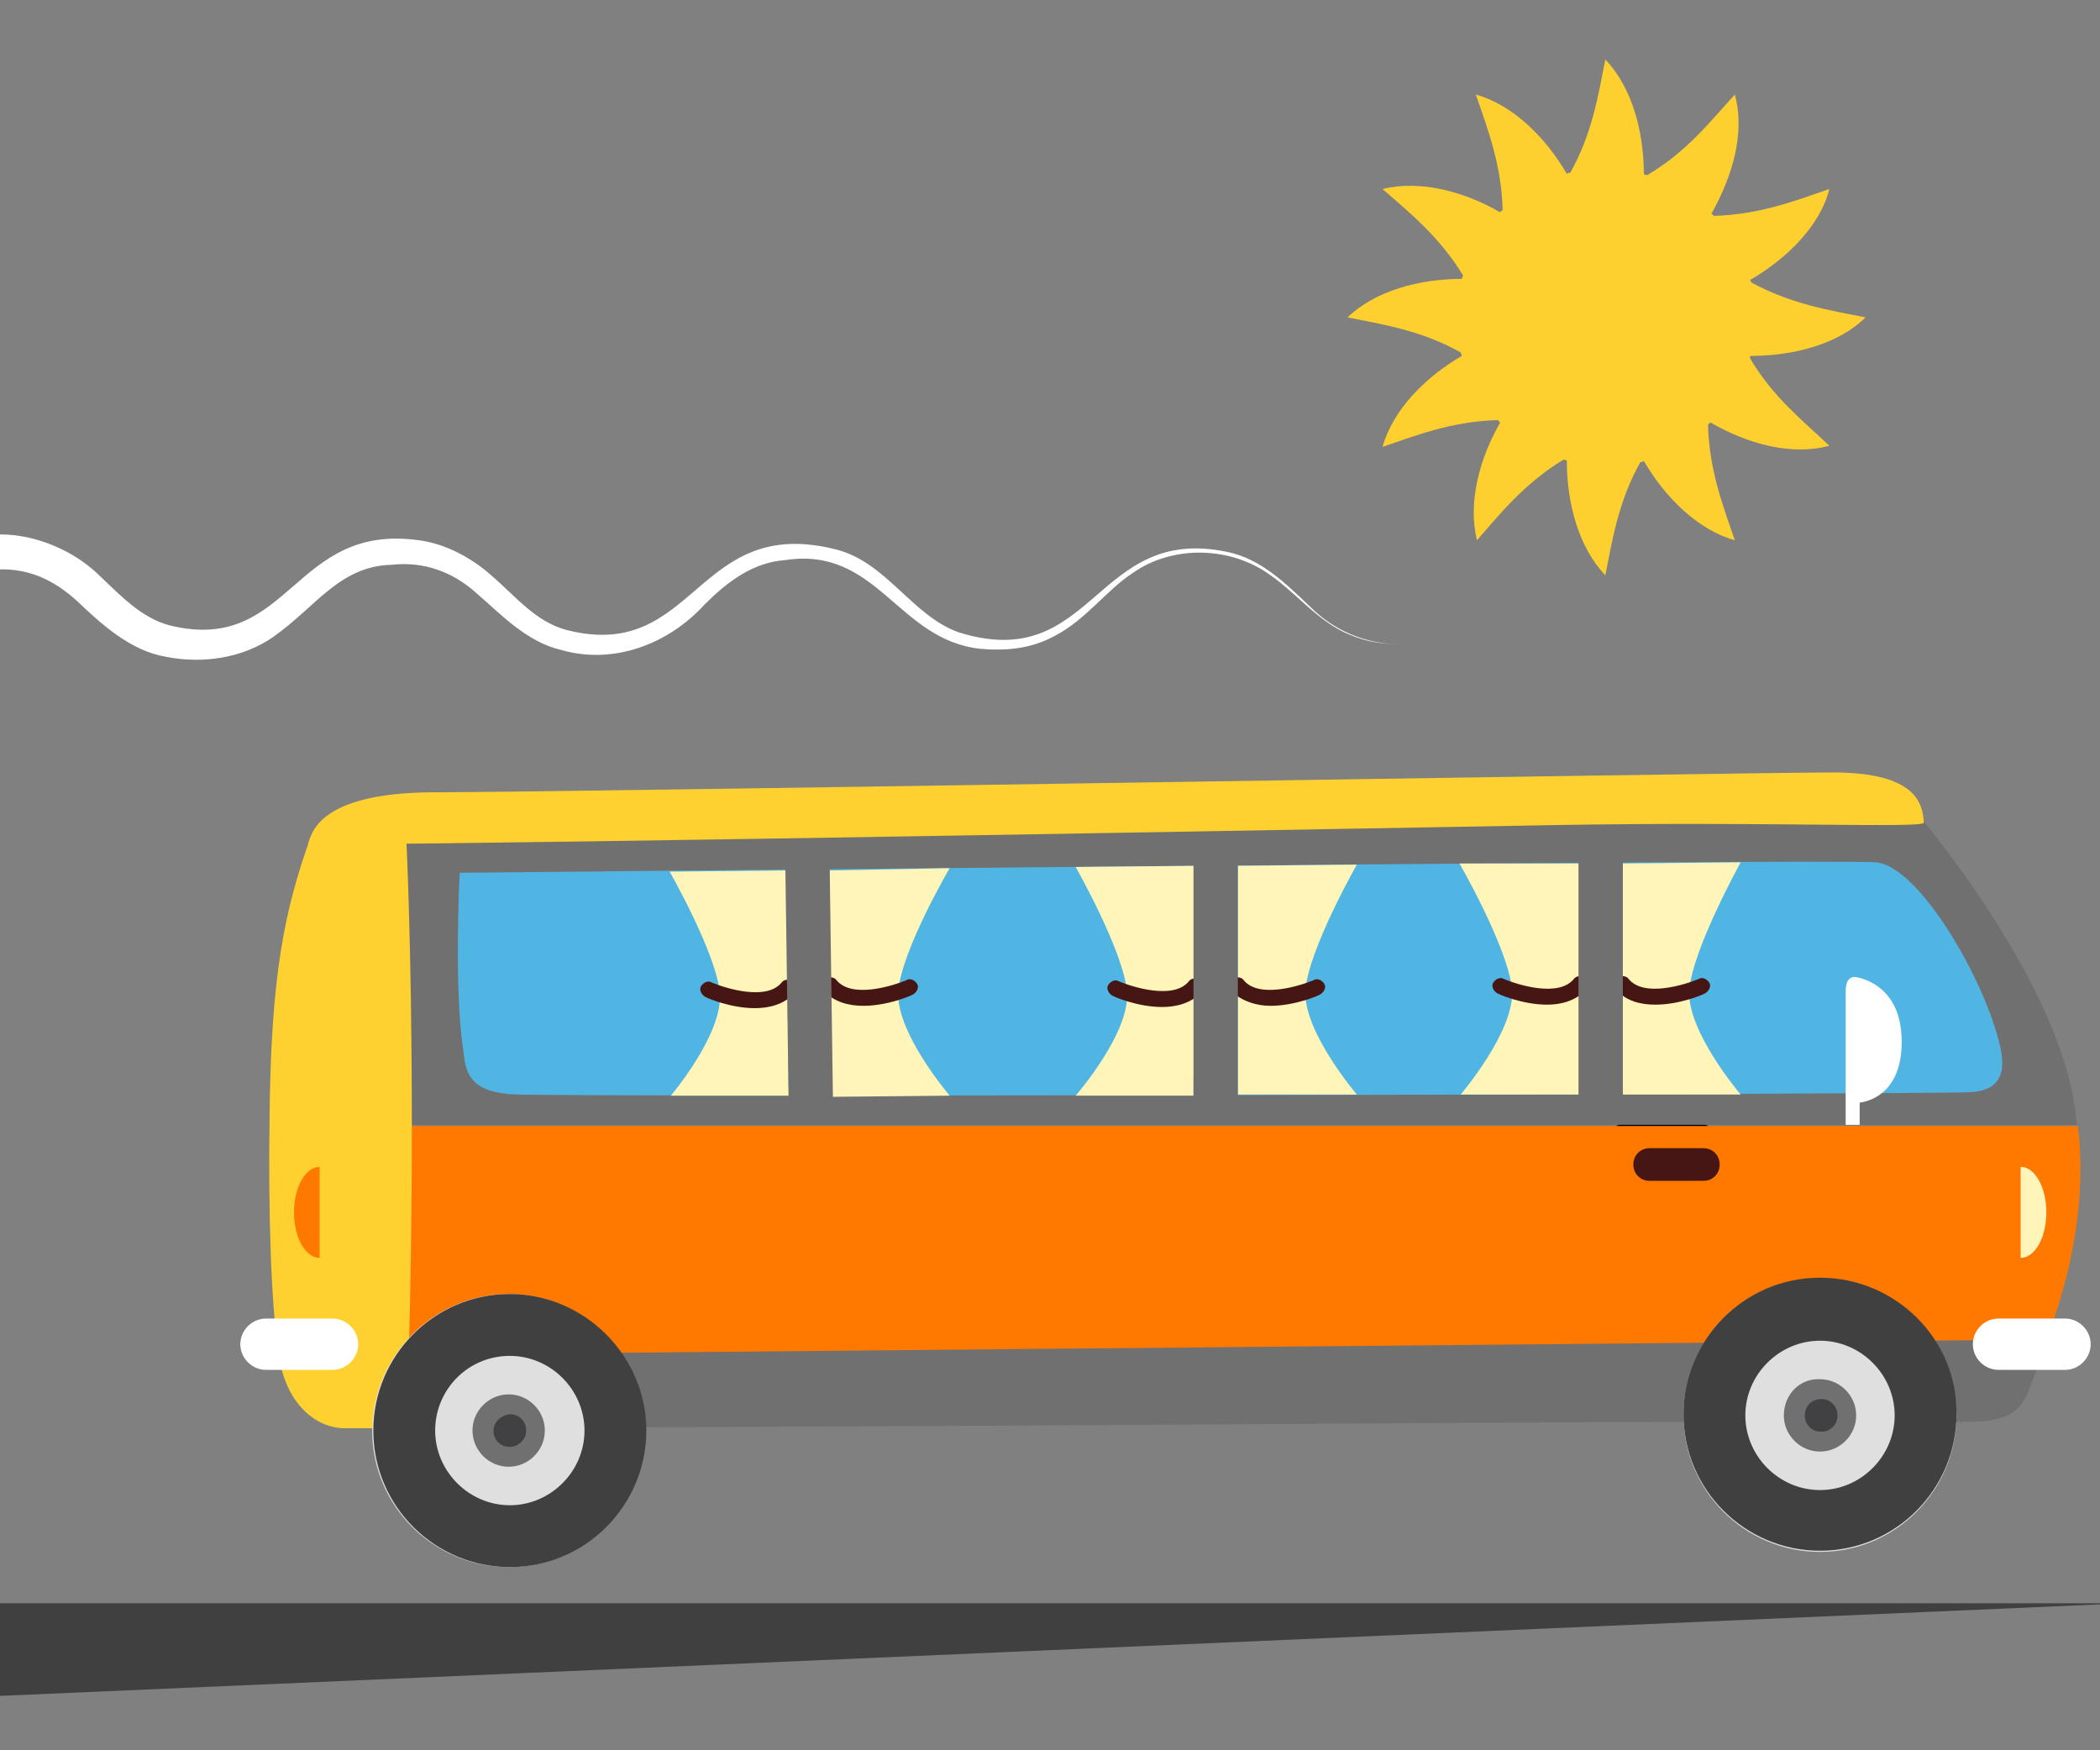 <?xml version="1.0" encoding="utf-8"?>
<!-- Generator: Adobe Illustrator 27.5.0, SVG Export Plug-In . SVG Version: 6.00 Build 0)  -->
<svg version="1.1" xmlns="http://www.w3.org/2000/svg" xmlns:xlink="http://www.w3.org/1999/xlink" x="0px" y="0px"
	 viewBox="0 0 180 150" style="enable-background:new 0 0 180 150;" xml:space="preserve">
<rect x="0" y="0" width="180" height="150" fill="#808080" stroke="none"/>
<style type="text/css">
	.st0{fill:#000001;}
	.st1{fill:#FF7900;}
	.st2{fill:#707070;}
	.st3{fill:#FED130;}
	.st4{fill:#51B5E4;}
	.st5{fill:#FFF5B9;}
	.st6{fill:#451613;}
	.st7{fill:#FFFFFF;}
	.st8{fill:#DFDFDF;}
	.st9{fill:#404040;}
	.st10{fill:#414042;}
	.st11{fill:#FDD030;}
</style>
<g id="bus">
	<g>
		<g>
			<g>
				<path class="st0" d="M137.7,98c0,1,0.8,1.8,1.8,1.8h5.9c1,0,1.8-0.8,1.8-1.8l0,0c0-1-0.8-1.8-1.8-1.8h-5.9
					C138.6,96.2,137.7,97,137.7,98L137.7,98z"/>
				<path class="st1" d="M178.1,96.5c1.2,9.5-2.8,18.4-2.8,18.6l-140.5,1V96.5H178.1z"/>
				<path class="st2" d="M164.4,69.8c0,0,12.9,15.1,13.6,26.6H34.8V71.4C63.2,71.1,164.4,69.8,164.4,69.8z"/>
				<path class="st2" d="M175.4,114.8c0,0.3-1.3,4-1.8,5c-1.2,2.3-3.9,2.1-7.6,2c-22.1-0.1-106,0.7-133.7,0.5l2.5-6.2L175.4,114.8z"
					/>
				<path class="st3" d="M23.1,96.2c0.1-12.7,1.3-18.2,3.5-24.4c0.2-0.7,4.4-0.3,8.2-0.4c0,0,0.5,9.2,0.5,25.1
					c0,15.9-0.5,25.9-0.5,25.9c-2.1,0-3.9,0-5.3,0c-2.1,0-4.9-1.7-5.6-6.2C23.2,111.7,23,103.3,23.1,96.2z"/>
				<path class="st3" d="M164.9,70.5c0,0.5-13.1-0.1-31.1,0.2c-38.4,0.7-107.6,1.9-107.4,1.6c0.3-0.5,0.4-4.4,10.9-4.4
					c10.5,0,112.5-1.7,119.8-1.7C164.3,66.2,164.8,68.9,164.9,70.5z"/>
				<path class="st4" d="M168.9,93.6c-3.2,0.2-120.1,0.4-124.5,0.2c-4.4-0.1-4.5-2.1-4.7-3.9c-0.8-5.1-0.3-15.1-0.3-15.1
					s117-1.2,121.4-0.9c3.4,0.3,8.5,8.6,10.3,14.5C171.7,90.4,172.5,93.4,168.9,93.6z"/>
				<g>
					<path class="st5" d="M116.3,74.1c0,0-4.1,7.2-4.4,10.7c-0.3,3.5,4.4,9,4.4,9h-10.2V74.2L116.3,74.1z"/>
					<path class="st6" d="M108.9,86.2c2.1,0,4.2-0.9,4.3-1c0.3-0.2,0.5-0.6,0.3-0.9c-0.2-0.3-0.6-0.5-0.9-0.3c-1.2,0.5-4.7,1.6-6,0
						c-0.2-0.3-0.7-0.3-1-0.1c-0.3,0.2-0.3,0.7-0.1,1C106.4,85.8,107.7,86.2,108.9,86.2z"/>
				</g>
				<g>
					<path class="st5" d="M92.2,74.3c0,0,4.1,7.2,4.4,10.7c0.3,3.5-4.4,8.9-4.4,8.9l10.1,0l0.1-19.7L92.2,74.3z"/>
					<path class="st6" d="M99.6,86.3c-2.1,0-4.2-0.9-4.3-1c-0.3-0.2-0.5-0.6-0.3-0.9c0.2-0.3,0.6-0.5,0.9-0.3c1.2,0.5,4.7,1.6,6,0
						c0.2-0.3,0.7-0.3,1-0.1c0.3,0.3,0.3,0.7,0.1,1C102.1,86,100.8,86.3,99.6,86.3z"/>
				</g>
				<g>
					<path class="st5" d="M81.4,74.4c0,0-4.1,7-4.4,10.5c-0.3,3.5,4.4,9,4.4,9l-10.2,0.1l-0.1-19.4L81.4,74.4z"/>
					<path class="st6" d="M74,86.2c2.1,0,4.2-0.9,4.3-1c0.3-0.2,0.5-0.6,0.3-0.9c-0.2-0.3-0.6-0.5-0.9-0.3c-1.2,0.5-4.7,1.6-6,0
						c-0.2-0.3-0.7-0.3-1-0.1c-0.3,0.2-0.3,0.7-0.1,1C71.5,85.9,72.8,86.2,74,86.2z"/>
				</g>
				<g>
					<path class="st5" d="M57.4,74.7c0,0,4,7,4.3,10.4c0.3,3.5-4.2,8.8-4.2,8.8h10.1l-0.2-19.3L57.4,74.7z"/>
					<path class="st6" d="M64.7,86.4c-2.1,0-4.2-0.9-4.3-1c-0.3-0.2-0.5-0.6-0.3-0.9c0.2-0.3,0.6-0.5,0.9-0.3c1.2,0.5,4.7,1.6,6,0
						c0.2-0.3,0.7-0.3,1-0.1c0.3,0.2,0.3,0.7,0.1,1C67.2,86.1,65.9,86.4,64.7,86.4z"/>
				</g>
				<g>
					<path class="st5" d="M149.2,73.9c0,0-4.1,7.4-4.4,10.9c-0.3,3.5,4.4,9,4.4,9l-10.1,0l0-19.8L149.2,73.9z"/>
					<path class="st6" d="M141.9,86.1c2.1,0,4.2-0.9,4.3-1c0.3-0.2,0.5-0.6,0.3-0.9c-0.2-0.3-0.6-0.5-0.9-0.3c-1.2,0.5-4.7,1.6-6,0
						c-0.2-0.3-0.7-0.3-1-0.1c-0.3,0.2-0.3,0.7-0.1,1C139.4,85.8,140.6,86.1,141.9,86.1z"/>
				</g>
				<g>
					<path class="st5" d="M125.1,74c0,0,4.2,7.3,4.5,10.8c0.3,3.5-4.4,9-4.4,9h10.2V74H125.1z"/>
					<path class="st6" d="M132.6,86.1c-2.1,0-4.2-0.9-4.3-1c-0.3-0.2-0.5-0.6-0.3-0.9c0.2-0.3,0.6-0.5,0.9-0.3c1.2,0.5,4.7,1.6,6,0
						c0.2-0.3,0.7-0.3,1-0.1c0.3,0.2,0.3,0.7,0.1,1C135,85.8,133.8,86.1,132.6,86.1z"/>
				</g>
				<rect x="135.3" y="73.8" class="st2" width="3.8" height="21.5"/>
				<rect x="102.3" y="73.8" class="st2" width="3.8" height="20.2"/>
				<polygon class="st2" points="67.6,94.5 71.4,94.5 71.1,73.2 67.3,73.2 				"/>
				<path class="st7" d="M163,89.3c0,3.9-2.2,5-3.6,5.2v1.9h-1.2v-1.9v-1.4c0,0,0-7,0-8.1c0-1.2,0.5-1.4,1.2-1.2
					C160.8,84.2,163,85.4,163,89.3z"/>
				<path class="st6" d="M140,99.8c0,0.8,0.6,1.4,1.4,1.4h4.6c0.8,0,1.4-0.6,1.4-1.4l0,0c0-0.8-0.6-1.4-1.4-1.4h-4.6
					C140.6,98.4,140,99,140,99.8L140,99.8z"/>
			</g>
			<path class="st7" d="M20.6,115.2c0,1.2,1,2.2,2.2,2.2h5.7c1.2,0,2.2-1,2.2-2.2l0,0c0-1.2-1-2.2-2.2-2.2h-5.7
				C21.6,113,20.6,114,20.6,115.2L20.6,115.2z"/>
			<path class="st7" d="M169.1,115.2c0,1.2,1,2.2,2.2,2.2h5.7c1.2,0,2.2-1,2.2-2.2l0,0c0-1.2-1-2.2-2.2-2.2h-5.7
				C170.1,113,169.1,114,169.1,115.2L169.1,115.2z"/>
		</g>
		<g>
			<g>
				<path class="st8" d="M144.3,121.3c0,6.5,5.3,11.7,11.7,11.7c6.5,0,11.7-5.3,11.7-11.7c0-6.5-5.3-11.7-11.7-11.7
					C149.5,109.5,144.3,114.8,144.3,121.3z"/>
				<g>
					<path class="st9" d="M156,114.9c3.5,0,6.4,2.9,6.4,6.4c0,3.5-2.9,6.4-6.4,6.4c-3.5,0-6.4-2.9-6.4-6.4
						C149.6,117.8,152.5,114.9,156,114.9 M156,109.5c-6.5,0-11.7,5.3-11.7,11.7c0,6.5,5.3,11.7,11.7,11.7c6.5,0,11.7-5.3,11.7-11.7
						C167.8,114.8,162.5,109.5,156,109.5L156,109.5z"/>
				</g>
				<path class="st2" d="M152.9,121.3c0,1.7,1.4,3.1,3.1,3.1c1.7,0,3.1-1.4,3.1-3.1c0-1.7-1.4-3.1-3.1-3.1
					C154.3,118.1,152.9,119.5,152.9,121.3z"/>
				<path class="st10" d="M154.7,121.3c0,0.8,0.6,1.4,1.4,1.4s1.4-0.6,1.4-1.4c0-0.8-0.6-1.4-1.4-1.4S154.7,120.5,154.7,121.3z"/>
			</g>
			<g>
				<path class="st8" d="M31.9,122.6c0,6.5,5.3,11.7,11.7,11.7c6.5,0,11.7-5.3,11.7-11.7c0-6.5-5.3-11.7-11.7-11.7
					C37.2,110.9,31.9,116.2,31.9,122.6z"/>
				<g>
					<path class="st9" d="M43.7,116.2c3.5,0,6.4,2.9,6.4,6.4c0,3.5-2.9,6.4-6.4,6.4c-3.5,0-6.4-2.9-6.4-6.4
						C37.3,119.1,40.1,116.2,43.7,116.2 M43.7,110.9c-6.5,0-11.7,5.3-11.7,11.7c0,6.5,5.3,11.7,11.7,11.7c6.5,0,11.7-5.3,11.7-11.7
						C55.4,116.2,50.1,110.9,43.7,110.9L43.7,110.9z"/>
				</g>
				<path class="st2" d="M40.5,122.6c0,1.7,1.4,3.1,3.1,3.1c1.7,0,3.1-1.4,3.1-3.1c0-1.7-1.4-3.1-3.1-3.1
					C41.9,119.5,40.5,120.9,40.5,122.6z"/>
				<path class="st10" d="M42.3,122.6c0,0.8,0.6,1.4,1.4,1.4c0.7,0,1.4-0.6,1.4-1.4c0-0.8-0.6-1.4-1.4-1.4
					C42.9,121.3,42.3,121.9,42.3,122.6z"/>
			</g>
		</g>
	</g>
	<path class="st5" d="M173.2,107.8c1.2,0,2.2-1.7,2.2-3.9s-1-3.9-2.2-3.9V107.8z"/>
	<path class="st1" d="M27.4,107.8c-1.2,0-2.2-1.7-2.2-3.9s1-3.9,2.2-3.9V107.8z"/>
	<g>
		<path class="st7" d="M0,45.8c3.1,0,6.4,1.4,8.6,3.6c2,1.9,3.8,3.8,6.4,4.3c9.9,2.1,10.2-8.9,20.9-7.4c2.3,0.3,4.5,1.5,6.2,3
			c2.1,1.8,3.8,4,6.5,4.7c11.1,2.8,11-10,23.1-6.9c4.3,1.1,6.5,5.7,10.5,7.1c11.6,3.6,11.6-9.3,23-6.9c2.9,0.6,5,2.7,7.1,4.7
			c2,2,4.7,3.2,7.6,3.2c-1.4,0-2.8-0.2-4.2-0.8c-2.7-1.1-4.5-3.5-6.8-5.1c-3.4-2.5-8.4-2.6-11.8-0.2c-2.3,1.5-4,4-6.7,5.4
			c-2,1.1-4.2,1.3-6.4,1.1c-7.1-0.8-8.8-8.8-16.7-7.6c-2.8,0.2-5,1.9-6.9,3.8c-3.1,3.4-7.8,5.2-12.3,3.9c-3-0.7-5.2-3.1-7.3-4.9
			c-2-1.8-4.5-2.7-7.2-2.4c-4.5,0.1-6.5,3.6-10.2,6.2c-2.6,1.8-6,2.3-9.1,1.7c-3.1-0.5-5.6-2.8-7.7-4.8c-2-1.8-4.1-2.8-6.8-2.7
			C0,48.6,0,45.8,0,45.8L0,45.8z"/>
	</g>
	<polygon class="st9" points="182.2,137.4 -1.4,145.4 -1.4,137.4 182.2,137.4 	"/>
</g>
<g id="soleil">
	<path class="st11" d="M150,30.7c0-0.1,0-0.2,0.1-0.2c3.6,0,7.5-1,9.8-3.3c-3-0.6-6.3-1.1-9.8-3c0-0.1,0-0.1-0.1-0.2
		c3.1-1.8,6-4.6,6.8-7.8c-2.9,1-6,2.2-9.9,2.3c-0.1-0.1-0.1-0.1-0.2-0.2c1.8-3.2,2.9-6.9,2-10.2c-2.1,2.3-4.1,4.9-7.5,6.9
		c-0.1,0-0.2,0-0.3-0.1c0-3.6-1-7.4-3.3-9.8c-0.6,3-1.1,6.3-3,9.7c-0.1,0-0.2,0-0.3,0.1c-1.8-3.1-4.6-5.9-7.8-6.8
		c1,2.9,2.2,6,2.3,9.9c-0.1,0.1-0.2,0.1-0.2,0.2c-3.1-1.8-6.9-2.8-10.1-2c2.3,2,4.9,4.1,6.9,7.4c0,0.1-0.1,0.2-0.1,0.3
		c-3.6,0-7.4,1-9.8,3.3c3,0.6,6.3,1.1,9.7,3c0,0.1,0.1,0.2,0.1,0.3c-3.1,1.8-5.9,4.6-6.8,7.8c2.9-1,6-2.2,9.9-2.3
		c0.1,0.1,0.1,0.2,0.2,0.2c-1.8,3.1-2.8,6.9-2,10.1c2-2.3,4.1-4.9,7.4-6.9c0.1,0,0.2,0,0.3,0.1c0,3.6,1,7.4,3.3,9.8
		c0.6-3,1.1-6.3,3-9.7c0.1,0,0.2,0,0.3-0.1c1.8,3.1,4.6,5.9,7.8,6.8c-1-2.9-2.2-6-2.3-9.9c0.1-0.1,0.1-0.1,0.2-0.2
		c3.1,1.8,6.9,2.9,10.2,2C154.6,36.1,152,34.1,150,30.7z"/>
</g>
</svg>
